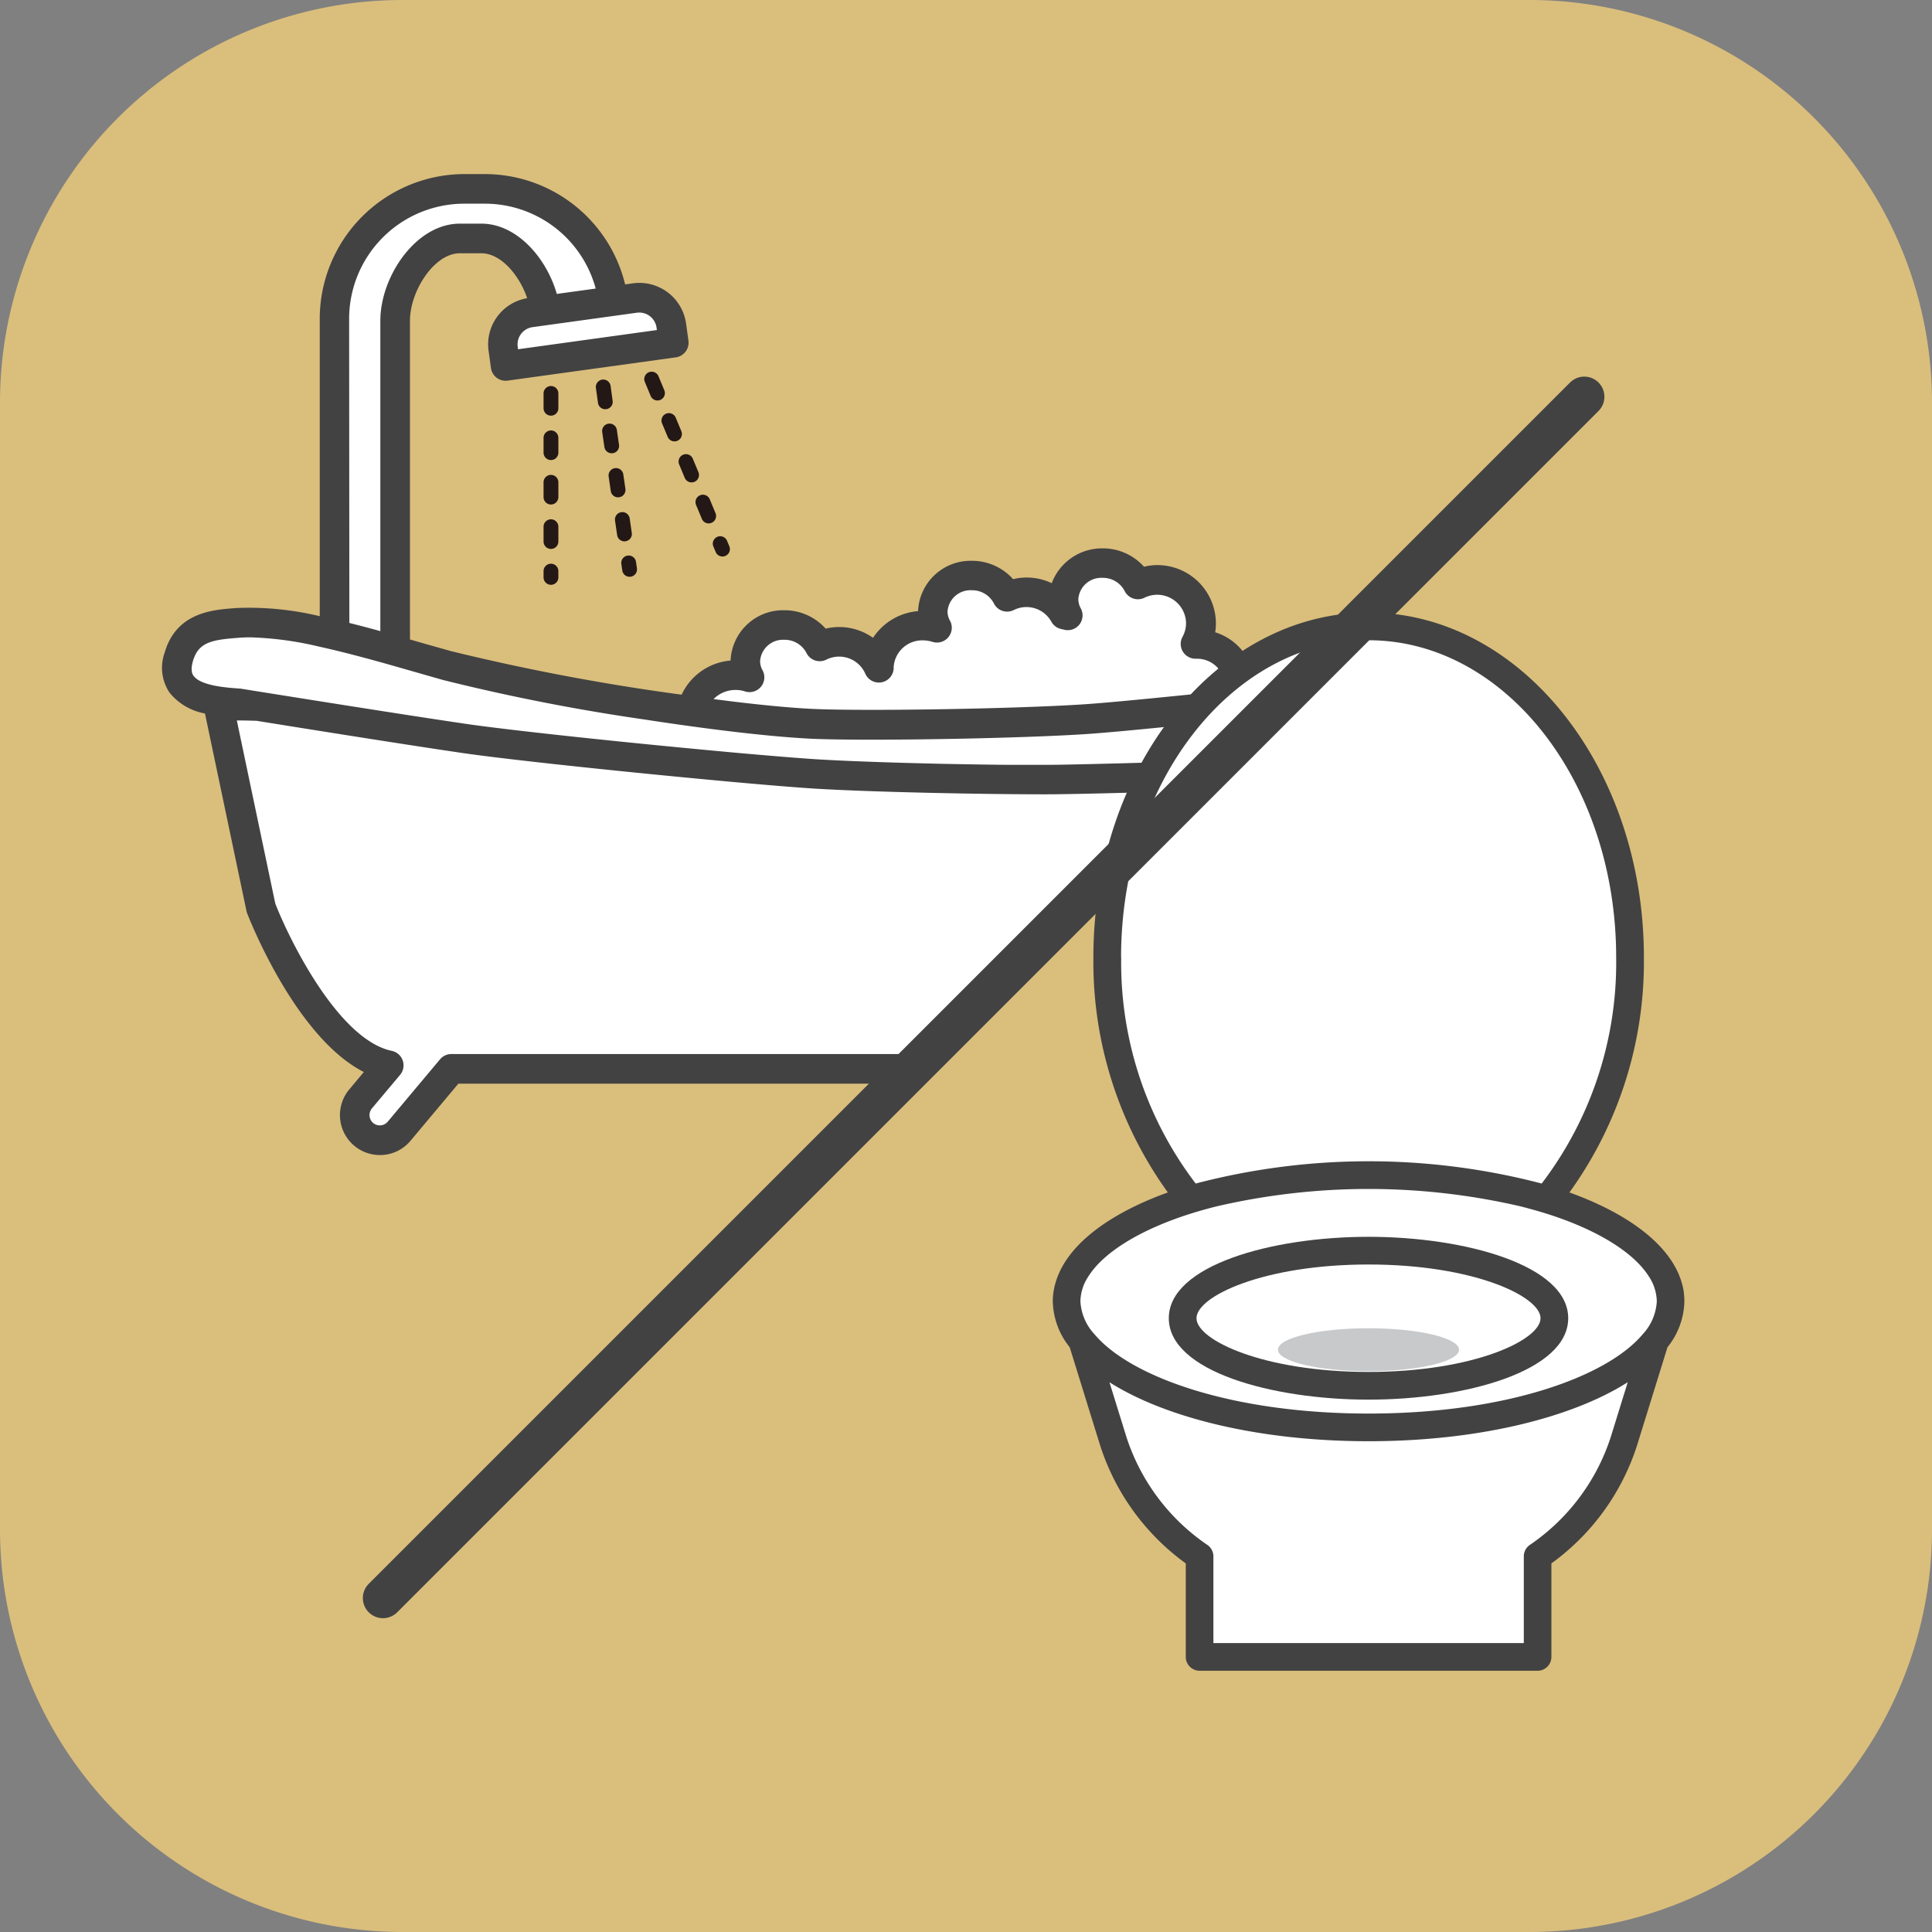<svg xmlns="http://www.w3.org/2000/svg" width="96" height="96" viewBox="0 0 96 96">
  <rect x="0" y="0" width="96" height="96" fill="#808080" stroke="none"/>
  <g id="グループ_4283" data-name="グループ 4283" transform="translate(6395 16227)">
    <path id="パス_2316" data-name="パス 2316" d="M76,96H20A20,20,0,0,1,0,76V20A20,20,0,0,1,20,0H76A20,20,0,0,1,96,20V76A20,20,0,0,1,76,96" transform="translate(-6395 -16227)" fill="#dabe7c"/>
    <rect id="長方形_1903" data-name="長方形 1903" width="88" height="88" rx="16" transform="translate(-6391 -16223)" fill="#dabe7c"/>
    <path id="パス_2317" data-name="パス 2317" d="M61.618,34.07a2.124,2.124,0,0,0-2.169-2.076c-.011,0-.022,0-.034,0a2.139,2.139,0,0,0,.265-1.018,2.169,2.169,0,0,0-2.168-2.169,2.143,2.143,0,0,0-.958.232,1.948,1.948,0,0,0-1.765-1.062,1.871,1.871,0,0,0-1.937,1.8,1.671,1.671,0,0,0,.211.8c-.056-.017-.115-.027-.171-.041a2.134,2.134,0,0,0-2.842-.881,1.945,1.945,0,0,0-1.764-1.062,1.872,1.872,0,0,0-1.938,1.8,1.671,1.671,0,0,0,.211.8,2.328,2.328,0,0,0-.672-.108,2.149,2.149,0,0,0-2.214,2.077v.016a2.168,2.168,0,0,0-1.98-1.293,2.137,2.137,0,0,0-.958.232,1.951,1.951,0,0,0-1.766-1.062,1.872,1.872,0,0,0-1.938,1.8,1.683,1.683,0,0,0,.211.8,2.322,2.322,0,0,0-.672-.108,2.149,2.149,0,0,0-2.215,2.076,2.117,2.117,0,0,0,1.8,2.038,2.041,2.041,0,0,0-.512,1.331,2.365,2.365,0,0,0,2.492,2.214,2.609,2.609,0,0,0,1.882-.779,2.117,2.117,0,0,0,4.208-.374,2.193,2.193,0,0,0-.181-.871A2.149,2.149,0,0,0,45.6,38a2.67,2.67,0,0,0,3.738-.029,2.108,2.108,0,0,0,4.147.121,2.833,2.833,0,0,0,.474.042,2.607,2.607,0,0,0,1.882-.779,2.117,2.117,0,0,0,4.208-.374,2.193,2.193,0,0,0-.181-.871,2.1,2.1,0,0,0,1.75-2.036" transform="translate(-6395 -16227)" fill="#fff"/>
    <path id="パス_2318" data-name="パス 2318" d="M19.635,32.941V15.932c0-1.786,1.441-4.083,3.213-4.083h1.071c1.771,0,3.212,2.3,3.212,4.083l3.414-.067a6.46,6.46,0,0,0-6.426-6.48h-1.07a6.461,6.461,0,0,0-6.426,6.48V32.941Z" transform="translate(-6395 -16227)" fill="#fff"/>
    <path id="パス_2319" data-name="パス 2319" d="M33.482,17.028l-8.357,1.156-.118-.849a1.6,1.6,0,0,1,1.369-1.809l5.18-.716a1.6,1.6,0,0,1,1.809,1.369Z" transform="translate(-6395 -16227)" fill="#fff"/>
    <path id="パス_2320" data-name="パス 2320" d="M38.212,36.965c-5.917-.376-21.479-2-27.352-1.9L12.969,45.11s2.722,7.069,6.345,7.828l-1.4,1.667a1.249,1.249,0,1,0,1.912,1.607l2.6-3.1H51.376L53.9,56.128a1.249,1.249,0,1,0,1.913-1.606L54.5,52.951c3.652-.737,6.4-7.841,6.4-7.841l2.11-6.666c-.819-1.646-12.326-.687-24.8-1.479" transform="translate(-6395 -16227)" fill="#fff"/>
    <path id="パス_2321" data-name="パス 2321" d="M64.481,36.4c.5.809-.38,2.081-1.784,2.044,0,0-8.062.288-10.767.291-2.84,0-8.543-.1-11.392-.281-3.315-.205-14.223-1.289-17.5-1.771C18.992,36.089,11.9,34.937,11.9,34.937c-1.077-.076-3.617-.194-3.015-2.3.453-1.583,1.856-1.61,2.96-1.7,2.622-.211,6.707,1.086,10.363,2.121a116.094,116.094,0,0,0,18.453,2.907c2.9.1,9.884-.024,13.164-.235,2.026-.13,6.553-.629,8.075-.755a2.493,2.493,0,0,1,2.576,1.42" transform="translate(-6395 -16227)" fill="#fff"/>
    <path id="パス_2322" data-name="パス 2322" d="M65.106,36.014a3.673,3.673,0,0,0-2.363-1.746,2.988,2.988,0,0,0-.4-.032c0-.055.012-.11.012-.166a2.809,2.809,0,0,0-1.973-2.652,2.689,2.689,0,0,0,.035-.439,2.907,2.907,0,0,0-2.9-2.9,2.778,2.778,0,0,0-.672.082,2.737,2.737,0,0,0-2.05-.913,2.67,2.67,0,0,0-2.536,1.731,2.867,2.867,0,0,0-1.918-.2,2.737,2.737,0,0,0-2.05-.913,2.612,2.612,0,0,0-2.673,2.5,2.97,2.97,0,0,0-2.238,1.327,2.9,2.9,0,0,0-2.354-.457,2.737,2.737,0,0,0-2.05-.913,2.613,2.613,0,0,0-2.674,2.5,2.946,2.946,0,0,0-2.432,1.695,108.922,108.922,0,0,1-11.452-2.162L21.154,32l-.783-.224V15.933c0-1.462,1.2-3.348,2.477-3.348h1.071c.963,0,1.883,1.075,2.277,2.232a2.327,2.327,0,0,0-1.918,2.619l.117.849a.737.737,0,0,0,.728.635.874.874,0,0,0,.1-.007l8.357-1.156a.736.736,0,0,0,.628-.829l-.117-.85a2.345,2.345,0,0,0-2.638-2l-.391.054A7.178,7.178,0,0,0,24.12,8.65H23.049a7.2,7.2,0,0,0-7.161,7.215V30.618a15.056,15.056,0,0,0-4.1-.408l-.163.012c-1.075.082-2.874.219-3.446,2.217a2.222,2.222,0,0,0,.239,1.969,2.913,2.913,0,0,0,1.767,1.044l2.061,9.809a.612.612,0,0,0,.033.113c.106.276,2.41,6.171,5.8,7.894l-.723.864a1.986,1.986,0,0,0,1.516,3.262c.059,0,.117,0,.176-.007a1.975,1.975,0,0,0,1.348-.7l2.379-2.839H51.032L53.341,56.6a1.984,1.984,0,0,0,2.8.245,1.99,1.99,0,0,0,.244-2.8l-.638-.762c3.412-1.712,5.743-7.639,5.864-7.955l1.986-6.277A2.547,2.547,0,0,0,65.082,37.9a1.821,1.821,0,0,0,.024-1.887M36.571,34.283a1.556,1.556,0,0,1,.46.077.736.736,0,0,0,.86-1.054.95.95,0,0,1-.122-.451,1.14,1.14,0,0,1,1.2-1.064,1.215,1.215,0,0,1,1.1.648.735.735,0,0,0,.989.339,1.42,1.42,0,0,1,1.939.7.736.736,0,0,0,1.409-.3c0-.014,0-.03,0-.045a1.421,1.421,0,0,1,1.479-1.313,1.589,1.589,0,0,1,.46.077.736.736,0,0,0,.86-1.054.937.937,0,0,1-.123-.451,1.14,1.14,0,0,1,1.2-1.063,1.214,1.214,0,0,1,1.1.648.735.735,0,0,0,.988.338,1.414,1.414,0,0,1,1.874.582.736.736,0,0,0,.469.355l.132.03a.735.735,0,0,0,.858-1.054.947.947,0,0,1-.122-.451,1.141,1.141,0,0,1,1.2-1.064,1.214,1.214,0,0,1,1.1.649.736.736,0,0,0,.989.338,1.433,1.433,0,0,1,2.064,1.277,1.413,1.413,0,0,1-.178.671.735.735,0,0,0,.649,1.083l.063,0a1.388,1.388,0,0,1,1.4,1.34,1.2,1.2,0,0,1-.032.269c-.506.049-1.1.108-1.739.173-1.819.183-4.082.41-5.328.49-3.243.209-10.215.334-13.092.234-1.317-.045-3.174-.233-5.221-.5a1.54,1.54,0,0,1,1.1-.454m-5.3-18.69.389-.054a.8.8,0,0,1,.119-.008.869.869,0,0,1,.86.749l.017.12-6.9.954-.016-.12a.867.867,0,0,1,.741-.979h0Zm-13.908.272a5.723,5.723,0,0,1,5.69-5.744H24.12A5.705,5.705,0,0,1,29.6,14.338l-1.932.267c-.518-1.8-1.994-3.492-3.748-3.492H22.848c-2.187,0-3.949,2.637-3.949,4.82V31.36c-.517-.142-1.033-.28-1.54-.406Zm42.86,28.979c-.726,1.872-3.2,6.848-5.863,7.385a.736.736,0,0,0-.419,1.194l1.317,1.571a.516.516,0,0,1-.064.725.5.5,0,0,1-.374.118.507.507,0,0,1-.347-.181l-2.53-3.019a.735.735,0,0,0-.564-.263H22.429a.735.735,0,0,0-.564.263l-2.6,3.1a.513.513,0,0,1-.721.064.517.517,0,0,1-.063-.726l1.4-1.666a.736.736,0,0,0-.413-1.192c-2.621-.55-5.044-5.416-5.789-7.319l-1.911-9.1c.307,0,.638.009.98.018,2.071.334,7.056,1.133,10.187,1.594,2.184.321,7.59.893,12.005,1.308.5.048.992.093,1.463.136,1.718.155,3.184.276,4.091.332.783.049,1.773.091,2.854.129.656.022,1.343.043,2.042.06.483.013.97.024,1.454.034l1.1.021,1.294.02c.977.012,1.867.019,2.584.019h.113c.437,0,1.018-.009,1.682-.022.817-.016,1.76-.039,2.725-.066,1.133-.032,2.293-.068,3.306-.1L62,39.205Zm3.587-7.676a1.1,1.1,0,0,1-.589.447,1.5,1.5,0,0,1-.547.095l-2.009.068c-.488.017-1.041.035-1.627.053l-2.166.066c-1.513.043-3.023.081-4.122.1-.307.005-.583.007-.817.007-.52,0-1.141,0-1.825,0-.744-.006-1.564-.018-2.411-.034l-.609-.011c-.76-.016-1.531-.035-2.283-.057-1.6-.047-3.119-.106-4.218-.174-.825-.052-2.155-.161-3.729-.3-.856-.077-1.784-.164-2.744-.256-4.2-.4-9-.918-10.963-1.206-3.154-.464-8.2-1.273-10.26-1.6l-.931-.15-.09-.006c-.565-.039-1.888-.13-2.24-.633-.042-.059-.167-.239-.03-.72.262-.913.884-1.059,2.144-1.155l.168-.013c.175-.014.357-.02.547-.02a16.739,16.739,0,0,1,3.433.466c1.393.306,2.9.726,4.392,1.155l.468.134,1.264.361a99.957,99.957,0,0,0,9.994,1.962c.549.085,1.1.166,1.64.243s1.072.15,1.594.218c2.1.272,4.019.464,5.4.512,2.2.075,6.758.022,10.271-.1,1.137-.04,2.165-.086,2.966-.137,1.251-.081,3.379-.294,5.281-.485l.1-.01c1.031-.1,1.937-.194,2.526-.246l.18-.016a1.775,1.775,0,0,1,1.891,1.075c.081.131-.017.323-.049.379" transform="translate(-6395 -16227)" fill="#424242"/>
    <path id="パス_2323" data-name="パス 2323" d="M27.377,29.058a.367.367,0,0,1-.368-.367v-.312a.368.368,0,0,1,.736,0v.312a.367.367,0,0,1-.368.367m0-1.782a.368.368,0,0,1-.368-.368v-.736a.368.368,0,1,1,.736,0v.736a.368.368,0,0,1-.368.368m0-2.207a.368.368,0,0,1-.368-.368v-.736a.368.368,0,1,1,.736,0V24.7a.368.368,0,0,1-.368.368m0-2.208a.368.368,0,0,1-.368-.368v-.735a.368.368,0,0,1,.736,0v.735a.368.368,0,0,1-.368.368m0-2.207a.368.368,0,0,1-.368-.368V19.55a.368.368,0,0,1,.736,0v.736a.368.368,0,0,1-.368.368" transform="translate(-6395 -16227)" fill="#231815"/>
    <path id="パス_2324" data-name="パス 2324" d="M31.284,28.66a.367.367,0,0,1-.363-.315l-.045-.308a.368.368,0,1,1,.728-.105l.045.307a.369.369,0,0,1-.311.417.327.327,0,0,1-.054,0M31.028,26.9a.367.367,0,0,1-.363-.315l-.106-.728a.368.368,0,0,1,.728-.106l.106.729a.367.367,0,0,1-.312.416.308.308,0,0,1-.053,0m-.317-2.184a.367.367,0,0,1-.363-.315l-.106-.728a.368.368,0,0,1,.728-.106l.106.728a.368.368,0,0,1-.311.417.491.491,0,0,1-.054,0m-.317-2.185a.367.367,0,0,1-.363-.315l-.106-.728a.368.368,0,1,1,.728-.106l.106.729a.367.367,0,0,1-.312.416.316.316,0,0,1-.053,0m-.317-2.184a.369.369,0,0,1-.364-.315l-.1-.728a.368.368,0,1,1,.728-.106l.1.728a.367.367,0,0,1-.311.417.316.316,0,0,1-.053,0" transform="translate(-6395 -16227)" fill="#231815"/>
    <path id="パス_2325" data-name="パス 2325" d="M35.9,27.653a.366.366,0,0,1-.339-.227l-.12-.287a.368.368,0,0,1,.679-.282l.12.287a.367.367,0,0,1-.2.48.353.353,0,0,1-.141.029m-.685-1.645a.366.366,0,0,1-.339-.227l-.283-.679a.368.368,0,1,1,.679-.283l.283.68a.367.367,0,0,1-.2.48.353.353,0,0,1-.141.029m-.849-2.038a.367.367,0,0,1-.339-.226l-.283-.679a.368.368,0,0,1,.679-.283l.283.679a.367.367,0,0,1-.34.509m-.848-2.038a.369.369,0,0,1-.34-.226l-.283-.679a.368.368,0,0,1,.679-.283l.283.679a.367.367,0,0,1-.339.509M32.67,19.9a.366.366,0,0,1-.339-.227l-.283-.679a.368.368,0,1,1,.679-.282l.282.679a.367.367,0,0,1-.339.509" transform="translate(-6395 -16227)" fill="#231815"/>
    <path id="パス_2326" data-name="パス 2326" d="M78.722,20.606v58.8h-58.8" transform="translate(-6395 -16227)" fill="#dabe7c"/>
    <path id="パス_2327" data-name="パス 2327" d="M53,64.132l2.324,7.5A11.072,11.072,0,0,0,59.6,77.335v5H76.4v-5a11.067,11.067,0,0,0,4.284-5.705l2.324-7.5Z" transform="translate(-6395 -16227)" fill="#fff"/>
    <path id="パス_2328" data-name="パス 2328" d="M80.992,47.562C80.992,56.639,75.177,64,68,64S55.017,56.639,55.017,47.562,60.832,31.127,68,31.127s12.987,7.358,12.987,16.435" transform="translate(-6395 -16227)" fill="#fff"/>
    <path id="パス_2329" data-name="パス 2329" d="M83.013,64.659c0,3.462-6.719,6.268-15.008,6.268S53,68.121,53,64.659,59.717,58.391,68,58.391,83.013,61.2,83.013,64.659" transform="translate(-6395 -16227)" fill="#fff"/>
    <path id="パス_2330" data-name="パス 2330" d="M83.675,64.253a3.32,3.32,0,0,0-.117-.537c-.532-1.811-2.575-3.383-5.574-4.464a19.573,19.573,0,0,0,3.7-11.691c0-9.441-6.135-17.123-13.675-17.123S54.33,38.12,54.33,47.561a19.573,19.573,0,0,0,3.7,11.691c-3,1.081-5.042,2.653-5.574,4.464a3.32,3.32,0,0,0-.117.537,3.219,3.219,0,0,0-.026.406,3.753,3.753,0,0,0,.84,2.284l1.516,4.89a11.622,11.622,0,0,0,4.252,5.852v4.646a.688.688,0,0,0,.688.688H76.4a.688.688,0,0,0,.688-.688V77.685a11.618,11.618,0,0,0,4.252-5.852l1.516-4.89a3.753,3.753,0,0,0,.84-2.284,3.219,3.219,0,0,0-.026-.406M55.706,47.561c0-8.683,5.517-15.747,12.3-15.747s12.3,7.064,12.3,15.747a18.1,18.1,0,0,1-3.7,11.248,33.965,33.965,0,0,0-17.194,0,18.1,18.1,0,0,1-3.7-11.248M54.069,63.443c.719-1.155,2.425-2.258,4.879-3.068q.7-.229,1.478-.425a33.41,33.41,0,0,1,15.158,0q.778.2,1.478.425c2.454.809,4.16,1.913,4.879,3.068a2.3,2.3,0,0,1,.384,1.216,2.6,2.6,0,0,1-.707,1.647c-1.772,2.105-6.8,3.933-13.613,3.933S56.164,68.41,54.392,66.306a2.6,2.6,0,0,1-.707-1.647,2.3,2.3,0,0,1,.384-1.216m25.962,7.983a10.341,10.341,0,0,1-4.024,5.347.687.687,0,0,0-.29.561v4.309H60.293V77.335a.688.688,0,0,0-.29-.562,10.343,10.343,0,0,1-4.024-5.347l-.851-2.743c2.814,1.784,7.486,2.931,12.877,2.931s10.062-1.147,12.876-2.931Z" transform="translate(-6395 -16227)" fill="#424242"/>
    <path id="パス_2331" data-name="パス 2331" d="M77.241,65.5c0,1.854-4.136,3.358-9.235,3.358s-9.236-1.5-9.236-3.358,4.134-3.358,9.236-3.358,9.235,1.5,9.235,3.358" transform="translate(-6395 -16227)" fill="#fff"/>
    <path id="パス_2332" data-name="パス 2332" d="M68,69.547c-4.811,0-9.923-1.418-9.923-4.045S63.194,61.456,68,61.456s9.924,1.418,9.924,4.046S72.816,69.547,68,69.547m0-6.715c-5.218,0-8.547,1.581-8.547,2.67S62.787,68.171,68,68.171s8.548-1.581,8.548-2.669-3.33-2.67-8.548-2.67" transform="translate(-6395 -16227)" fill="#424242"/>
    <path id="パス_2333" data-name="パス 2333" d="M72.5,67.065c0,.59-2.013,1.069-4.5,1.069s-4.5-.479-4.5-1.069S65.522,66,68,66s4.5.479,4.5,1.069" transform="translate(-6395 -16227)" fill="#c8c9ca"/>
    <path id="パス_2334" data-name="パス 2334" d="M19.921,79.407l12.607,8.11,53.8-2.749L78.722,20.606Z" transform="translate(-6395 -16227)" fill="none"/>
    <line id="線_369" data-name="線 369" x1="59.693" y2="59.693" transform="translate(-6375.971 -16207.286)" fill="none" stroke="#424242" stroke-linecap="round" stroke-miterlimit="10" stroke-width="2"/>
  </g>
</svg>

